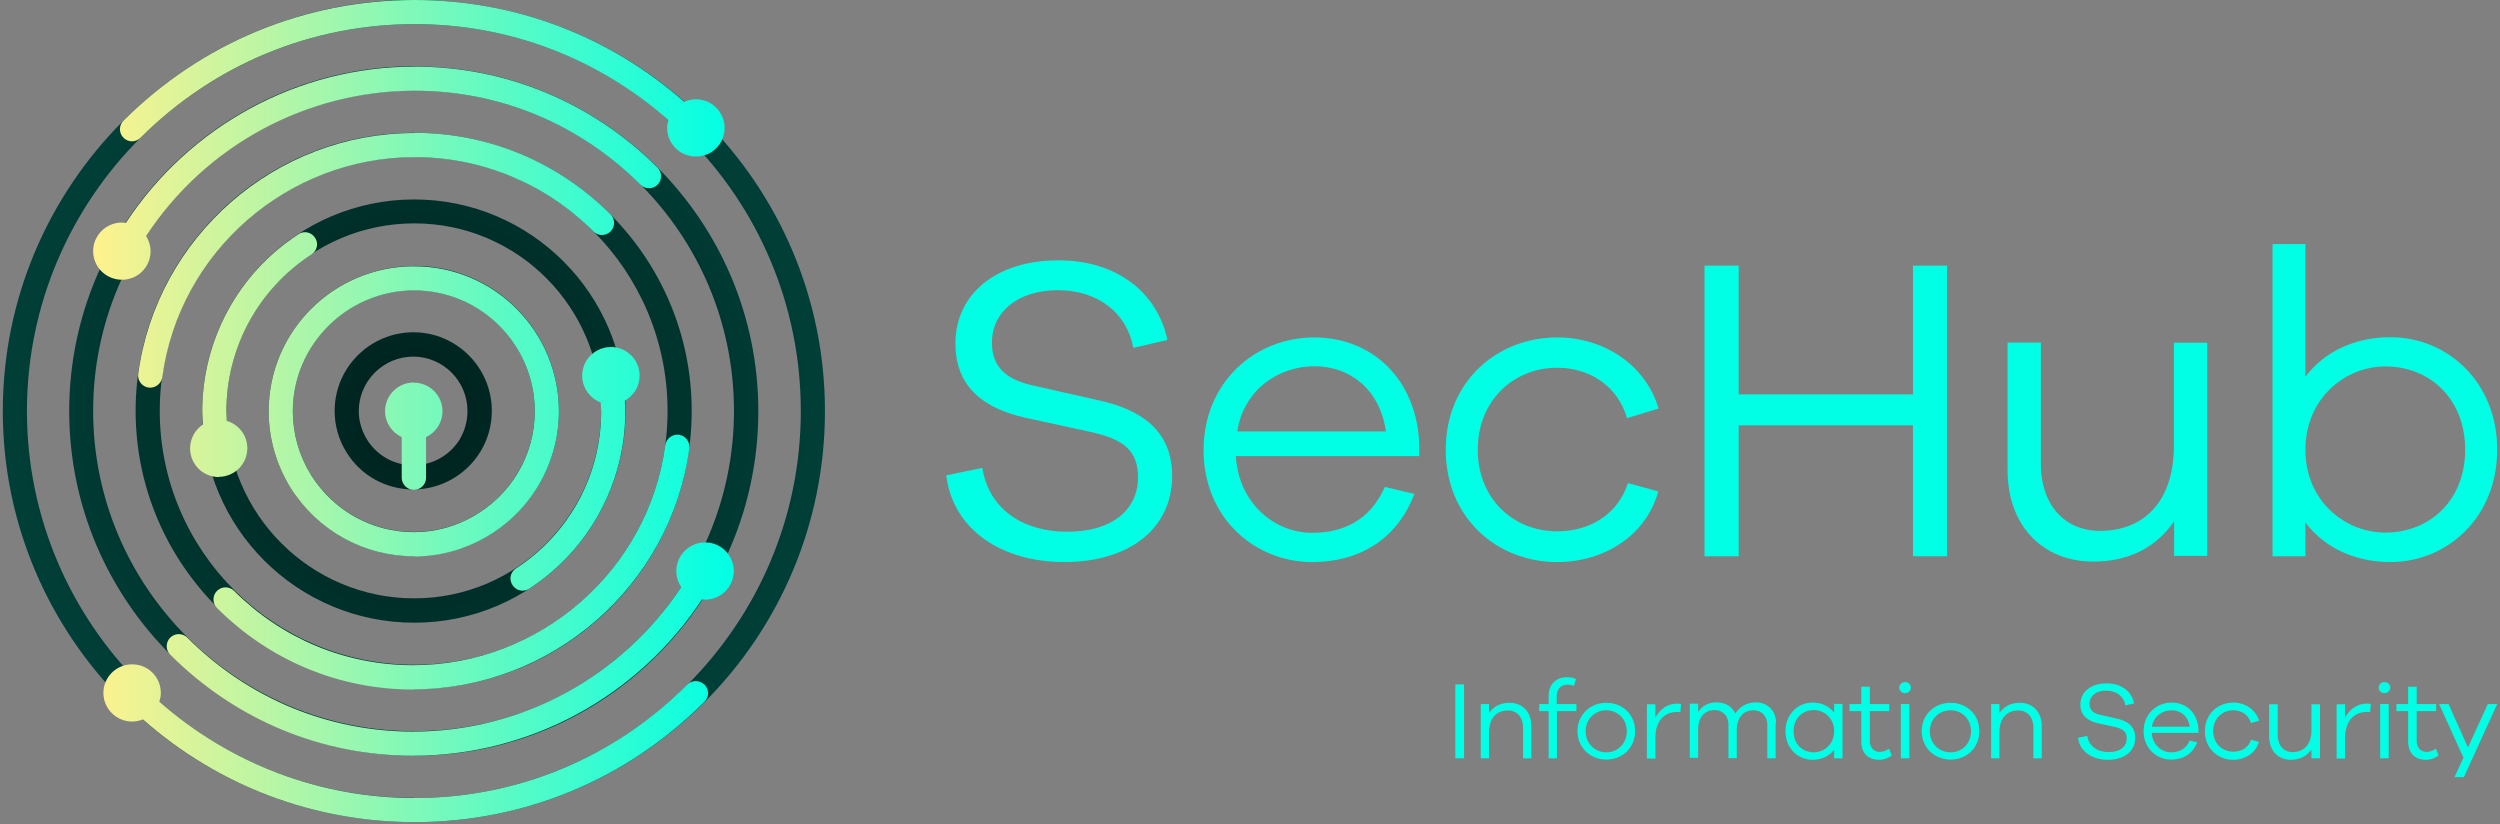<svg width="625" height="206" viewBox="0 0 625 206" fill="none" xmlns="http://www.w3.org/2000/svg">
<rect x="0" y="0" width="625" height="206" fill="#808080" stroke="none"/>
<g clip-path="url(#clip0_325_11516)">
<path d="M291.867 84.989L283.325 86.965C281.723 78.156 274.409 72.55 264.48 72.55C254.55 72.55 247.983 77.889 247.983 85.683C247.983 92.196 252.094 95.132 258.927 96.521L274.73 100.097C284.82 102.286 293.041 107.358 293.041 118.943C293.041 132.183 282.31 140.511 266.028 140.511C250.653 140.511 238.267 132.61 236.559 118.836L245.581 116.967C247.182 127.164 255.564 132.93 266.829 132.93C278.093 132.93 284.499 127.378 284.499 119.37C284.499 112.536 280.816 109.814 272.701 107.999L256.311 104.422C246.969 102.34 238.854 97.481 238.854 85.897C238.854 73.404 249.158 65.076 264.64 65.076C279.161 65.076 289.357 73.084 291.867 85.043V84.989Z" fill="#00FFE4"/>
<path d="M354.813 114.038H308.954C309.701 126.05 318.83 133.204 328.013 133.204C335.594 133.204 342.427 130.268 346.217 121.726L353.585 123.487C349.367 134.645 340.025 140.518 328.013 140.518C313.812 140.518 300.893 129.573 300.893 112.543C300.893 95.513 313.812 84.356 328.547 84.356C343.281 84.356 354.225 95.086 354.813 111.049V114.092V114.038ZM309.274 107.845H346.484C344.989 97.328 337.462 91.563 328.6 91.563C319.738 91.563 310.929 97.328 309.328 107.845H309.274Z" fill="#00FFE4"/>
<path d="M406.97 120.765L414.551 122.847C411.615 133.791 401.098 140.518 389.299 140.518C374.244 140.518 361.432 129.467 361.432 112.437C361.432 95.406 374.244 84.356 389.299 84.356C400.991 84.356 411.401 91.189 414.658 102.133L406.756 104.535C404.354 96.314 397.2 91.936 389.299 91.936C378.355 91.936 369.44 100.158 369.44 112.437C369.44 124.715 378.355 132.83 389.299 132.83C397.2 132.83 404.354 128.826 406.97 120.818V120.765Z" fill="#00FFE4"/>
<path d="M486.777 139.069H478.236V106.343H434.673V139.069H426.131V66.41H434.673V98.602H478.236V66.41H486.777V139.069Z" fill="#00FFE4"/>
<path d="M551.862 138.96H543.534V130.311C539.209 136.717 532.269 140.401 523.354 140.401C510.434 140.401 501.893 131.165 501.893 117.605V85.627H510.221V116.11C510.221 126.094 516.093 132.713 524.955 132.713C536.113 132.713 543.48 125.239 543.48 111.359V85.68H551.809V139.013L551.862 138.96Z" fill="#00FFE4"/>
<path d="M624.297 112.43C624.297 129.354 611.805 140.511 597.604 140.511C588.688 140.511 581.108 136.935 576.356 130.635V139.07H568.135V61.02H576.356V94.172C581.108 87.873 588.742 84.296 597.604 84.296C611.805 84.296 624.297 95.454 624.297 112.377V112.43ZM616.289 112.43C616.289 99.618 607.374 91.61 596.323 91.61C586.233 91.61 576.356 99.618 576.356 112.43C576.356 125.243 586.233 133.144 596.323 133.144C607.374 133.144 616.289 125.136 616.289 112.43Z" fill="#00FFE4"/>
<path d="M103.521 66.52C83.501 66.52 67.165 82.802 67.165 102.769C67.165 109.549 69.087 116.169 72.664 121.934C79.39 132.665 90.922 139.018 103.521 139.018C116.12 139.018 128.132 132.185 134.645 121.187C137.955 115.635 139.717 109.229 139.717 102.716C139.717 82.696 123.487 66.466 103.521 66.466V66.52ZM129.466 118.144C124.021 127.326 114.091 132.985 103.521 132.985C92.95 132.985 83.394 127.647 77.789 118.731C74.799 113.927 73.198 108.428 73.198 102.769C73.198 86.112 86.811 72.552 103.521 72.552C120.231 72.552 133.684 86.112 133.684 102.769C133.684 108.161 132.243 113.499 129.466 118.144ZM103.574 49.863C74.372 49.863 50.562 73.567 50.562 102.769C50.562 131.971 74.319 155.675 103.574 155.675C132.83 155.675 156.373 131.971 156.373 102.769C156.373 73.567 132.67 49.863 103.574 49.863ZM103.574 149.588C77.682 149.588 56.594 128.554 56.594 102.716C56.594 76.877 77.682 55.843 103.574 55.843C129.466 55.843 150.287 76.877 150.287 102.716C150.287 128.554 129.306 149.588 103.574 149.588ZM103.574 33.207C65.136 33.207 33.905 64.384 33.905 102.716C33.905 141.047 65.136 172.224 103.574 172.224C142.012 172.224 172.923 141.047 172.923 102.716C172.923 64.384 141.799 33.207 103.574 33.207ZM103.574 166.192C68.5 166.192 39.938 137.737 39.938 102.716C39.938 67.694 68.5 39.239 103.574 39.239C138.649 39.239 166.89 67.694 166.89 102.716C166.89 137.737 138.489 166.192 103.574 166.192ZM103.574 16.55C56.061 16.604 17.302 55.255 17.302 102.769C17.302 150.283 56.007 188.934 103.628 188.934C151.248 188.934 189.579 150.283 189.579 102.769C189.579 55.255 151.034 16.604 103.681 16.604L103.574 16.55ZM103.574 182.795C59.317 182.795 23.282 146.866 23.282 102.716C23.282 58.565 59.317 22.636 103.574 22.636C147.831 22.636 183.493 58.565 183.493 102.716C183.493 146.866 147.671 182.795 103.574 182.795ZM103.574 -0.053C46.878 0.001 0.699 46.126 0.699 102.769C0.699 159.412 46.878 205.537 103.681 205.537C160.484 205.537 206.236 159.412 206.236 102.769C206.236 46.126 160.217 0.001 103.681 0.001L103.574 -0.053ZM103.574 199.451C50.242 199.504 6.732 156.102 6.732 102.769C6.732 49.436 50.242 6.033 103.681 6.033C157.12 6.033 200.203 49.436 200.203 102.769C200.203 156.102 156.907 199.504 103.681 199.504L103.574 199.451ZM103.361 83.069C92.523 83.069 83.661 91.878 83.661 102.716C83.661 106.399 84.676 109.976 86.651 113.126C90.281 118.945 96.527 122.362 103.361 122.362C110.194 122.362 116.707 118.678 120.231 112.699C122.046 109.656 122.953 106.239 122.953 102.716C122.953 91.878 114.145 83.069 103.361 83.069ZM115.052 109.656C112.596 113.766 108.112 116.329 103.361 116.329C98.609 116.329 94.285 113.927 91.776 109.923C90.441 107.787 89.694 105.278 89.694 102.769C89.694 95.295 95.833 89.155 103.307 89.155C110.781 89.155 116.867 95.242 116.867 102.769C116.867 105.225 116.227 107.574 114.999 109.709L115.052 109.656Z" fill="url(#paint0_radial_325_11516)"/>
<path d="M176.13 171.156C177.304 172.33 177.304 174.252 176.13 175.427C156.75 194.859 131.018 205.536 103.685 205.536C78.433 205.536 54.569 196.461 35.724 179.858C34.87 180.178 33.962 180.392 33.055 180.392C29.104 180.392 25.848 177.188 25.848 173.238C25.848 169.287 29.051 166.084 33.055 166.084C37.059 166.084 40.209 169.287 40.209 173.238C40.209 173.985 40.048 174.733 39.835 175.427C57.559 190.962 79.981 199.504 103.685 199.504C129.363 199.504 153.547 189.414 171.805 171.156C172.98 169.981 174.902 169.981 176.076 171.156H176.13ZM33.001 35.342C33.749 35.342 34.55 35.021 35.137 34.434C53.502 16.123 77.846 6.033 103.685 6.033C127.228 6.033 149.49 14.521 167.107 30.003C166.947 30.644 166.787 31.284 166.787 31.978C166.787 35.929 169.99 39.132 173.994 39.132C177.998 39.132 181.148 35.929 181.148 31.978C181.148 28.028 177.945 24.825 173.994 24.825C172.926 24.825 171.965 25.038 171.058 25.465C152.319 8.969 128.669 0 103.685 0C76.244 0 50.352 10.731 30.866 30.163C29.692 31.338 29.692 33.26 30.866 34.434C31.453 35.021 32.254 35.342 33.001 35.342ZM103.471 95.615C99.52 95.615 96.264 98.818 96.264 102.768C96.264 105.651 97.972 108.107 100.428 109.281V119.425C100.428 121.08 101.816 122.468 103.471 122.468C105.126 122.468 106.514 121.133 106.514 119.425V109.281C108.916 108.16 110.625 105.651 110.625 102.822C110.625 98.871 107.422 95.668 103.471 95.668V95.615ZM103.524 139.071C90.925 139.071 79.394 132.664 72.667 121.987C69.09 116.222 67.168 109.602 67.168 102.822C67.168 82.802 83.451 66.573 103.524 66.573C123.598 66.573 139.72 82.855 139.72 102.822C139.72 109.335 137.958 115.688 134.649 121.293C128.135 132.291 116.177 139.124 103.524 139.124V139.071ZM129.47 118.197C132.246 113.552 133.688 108.214 133.688 102.822C133.688 86.165 120.181 72.605 103.524 72.605C86.868 72.605 73.201 86.165 73.201 102.822C73.201 108.481 74.803 113.979 77.792 118.784C83.398 127.7 93.007 133.038 103.524 133.038C114.042 133.038 124.025 127.326 129.47 118.197ZM103.311 172.33C138.012 172.33 167.695 146.438 172.339 112.111C172.553 110.456 171.378 108.908 169.723 108.694C168.068 108.481 166.573 109.655 166.307 111.31C162.089 142.648 134.969 166.298 103.258 166.298C86.388 166.298 70.532 159.678 58.52 147.719C57.346 146.545 55.424 146.545 54.249 147.719C53.075 148.894 53.075 150.816 54.249 151.99C67.382 165.123 84.786 172.384 103.258 172.384L103.311 172.33ZM176.29 135.601C172.339 135.601 169.083 138.804 169.083 142.754C169.083 144.249 169.51 145.584 170.31 146.758C155.469 169.181 130.378 182.901 103.258 182.901C82.01 182.901 61.99 174.573 46.828 159.411C45.654 158.236 43.732 158.236 42.557 159.411C41.383 160.585 41.383 162.507 42.557 163.682C58.84 179.965 80.408 188.933 103.258 188.933C132.513 188.933 159.58 174.092 175.489 149.855C175.756 149.855 176.023 149.908 176.29 149.908C180.24 149.908 183.443 146.705 183.443 142.754C183.443 138.804 180.24 135.601 176.29 135.601ZM159.9 93.906C159.9 89.956 156.697 86.752 152.746 86.752C148.796 86.752 145.539 89.956 145.539 93.906C145.539 97.002 147.515 99.565 150.184 100.633C150.184 101.38 150.291 102.128 150.291 102.875C150.291 118.731 142.336 133.412 128.99 142.114C127.602 143.021 127.174 144.89 128.135 146.278C128.723 147.185 129.684 147.666 130.645 147.666C131.232 147.666 131.766 147.506 132.3 147.185C147.354 137.362 156.323 120.759 156.323 102.875C156.323 101.967 156.27 101.06 156.217 100.152C158.405 98.924 159.9 96.629 159.9 93.906ZM54.676 119.211C58.627 119.211 61.83 116.008 61.83 112.057C61.83 108.801 59.641 106.078 56.705 105.224C56.705 104.423 56.598 103.622 56.598 102.822C56.598 86.966 64.553 72.285 77.899 63.583C79.287 62.675 79.714 60.807 78.753 59.419C77.846 58.031 75.977 57.604 74.589 58.565C59.534 68.388 50.566 84.991 50.566 102.875C50.566 103.943 50.672 105.01 50.726 106.132C48.804 107.413 47.522 109.602 47.522 112.111C47.522 116.061 50.726 119.265 54.73 119.265L54.676 119.211ZM37.646 62.835C37.646 61.447 37.219 60.113 36.525 58.992C51.313 36.463 76.511 22.689 103.685 22.689C124.932 22.689 144.952 31.017 160.114 46.179C161.288 47.353 163.21 47.353 164.385 46.179C165.559 45.005 165.559 43.083 164.385 41.908C148.102 25.625 126.534 16.657 103.685 16.657C74.429 16.657 47.362 31.498 31.453 55.735C31.133 55.735 30.813 55.628 30.492 55.628C26.542 55.628 23.285 58.831 23.285 62.782C23.285 66.733 26.488 69.936 30.492 69.936C34.496 69.936 37.646 66.733 37.646 62.782V62.835ZM103.578 33.26C68.877 33.26 39.194 59.152 34.55 93.479C34.336 95.134 35.511 96.682 37.166 96.896C38.821 97.109 40.315 95.935 40.582 94.28C44.8 62.942 71.92 39.292 103.631 39.292C120.501 39.292 136.357 45.912 148.369 57.87C149.543 59.045 151.465 59.045 152.64 57.87C153.814 56.696 153.814 54.774 152.64 53.6C139.507 40.467 122.103 33.206 103.631 33.206L103.578 33.26Z" fill="url(#paint1_linear_325_11516)"/>
<path d="M363.83 189.579V171.107H366.019V189.579H363.83Z" fill="#00FFE4"/>
<path d="M382.842 181.461V189.576H380.76V181.835C380.76 179.326 379.265 177.617 376.97 177.617C374.14 177.617 372.272 179.539 372.272 183.063V189.576H370.189V176.016H372.272V178.258C373.393 176.603 375.101 175.695 377.397 175.695C380.653 175.695 382.842 178.044 382.842 181.461Z" fill="#00FFE4"/>
<path d="M389.24 177.781V189.58H387.158V177.781H384.809V176.02H387.158V173.991C387.158 171.108 388.973 169.293 391.802 169.293C392.603 169.293 393.35 169.453 393.991 169.773L393.457 171.482C392.977 171.268 392.389 171.161 391.909 171.161C390.254 171.161 389.186 172.229 389.186 173.991V176.02H394.098V177.781H389.186H389.24Z" fill="#00FFE4"/>
<path d="M408.783 182.796C408.783 186.96 405.58 189.896 401.576 189.896C397.572 189.896 394.369 186.906 394.369 182.796C394.369 178.685 397.519 175.695 401.576 175.695C405.634 175.695 408.783 178.632 408.783 182.796ZM406.701 182.796C406.701 179.699 404.352 177.564 401.576 177.564C398.8 177.564 396.398 179.699 396.398 182.796C396.398 185.892 398.747 188.081 401.576 188.081C404.406 188.081 406.701 185.945 406.701 182.796Z" fill="#00FFE4"/>
<path d="M420.261 175.958L420.1 177.986C420.1 177.986 419.567 177.986 419.3 177.986C415.669 177.986 413.854 180.709 413.854 184.393V189.625H411.719V176.064H413.854V179.374C414.975 177.346 416.79 175.904 419.3 175.904C419.62 175.904 419.887 175.904 420.261 176.011V175.958Z" fill="#00FFE4"/>
<path d="M443.91 180.77V189.579H441.828V181.144C441.828 179.009 440.387 177.567 438.358 177.567C435.849 177.567 434.194 179.382 434.194 182.585V189.526H432.112V181.091C432.112 178.955 430.671 177.514 428.642 177.514C426.133 177.514 424.531 179.329 424.531 182.532V189.472H422.449V175.912H424.531V177.994C425.492 176.499 427.04 175.592 429.176 175.592C431.311 175.592 433.02 176.606 433.82 178.368C434.888 176.713 436.65 175.592 438.946 175.592C441.828 175.592 444.017 177.62 444.017 180.717L443.91 180.77Z" fill="#00FFE4"/>
<path d="M460.623 189.578H458.541V187.443C457.313 189.044 455.391 189.952 453.149 189.952C449.519 189.952 446.369 187.123 446.369 182.798C446.369 178.474 449.519 175.645 453.149 175.645C455.391 175.645 457.313 176.552 458.541 178.154V175.965H460.623V189.525V189.578ZM458.541 182.798C458.541 179.542 456.032 177.513 453.469 177.513C450.64 177.513 448.398 179.542 448.398 182.798C448.398 186.055 450.64 188.083 453.469 188.083C456.032 188.083 458.541 186.055 458.541 182.798Z" fill="#00FFE4"/>
<path d="M472.955 188.882C471.834 189.629 470.927 189.949 469.805 189.949C467.083 189.949 465.321 188.348 465.321 185.358V177.777H462.385V176.016H465.321V171.691H467.456V176.016H472.315V177.777H467.456V185.198C467.456 186.96 468.471 187.974 469.966 187.974C470.713 187.974 471.567 187.654 472.261 187.173L472.955 188.935V188.882Z" fill="#00FFE4"/>
<path d="M477.707 171.9C477.707 172.701 477.066 173.288 476.266 173.288C475.465 173.288 474.824 172.701 474.824 171.9C474.824 171.152 475.411 170.512 476.266 170.512C477.12 170.512 477.707 171.152 477.707 171.9ZM475.198 189.571V176.01H477.333V189.571H475.198Z" fill="#00FFE4"/>
<path d="M494.836 182.796C494.836 186.96 491.633 189.896 487.629 189.896C483.625 189.896 480.422 186.906 480.422 182.796C480.422 178.685 483.572 175.695 487.629 175.695C491.686 175.695 494.836 178.632 494.836 182.796ZM492.754 182.796C492.754 179.699 490.405 177.564 487.629 177.564C484.853 177.564 482.451 179.699 482.451 182.796C482.451 185.892 484.8 188.081 487.629 188.081C490.458 188.081 492.754 185.945 492.754 182.796Z" fill="#00FFE4"/>
<path d="M510.428 181.461V189.576H508.346V181.835C508.346 179.326 506.851 177.617 504.555 177.617C501.726 177.617 499.857 179.539 499.857 183.063V189.576H497.775V176.016H499.857V178.258C500.979 176.603 502.687 175.695 504.983 175.695C508.239 175.695 510.428 178.044 510.428 181.461Z" fill="#00FFE4"/>
<path d="M533.544 175.854L531.356 176.335C530.929 174.092 529.113 172.651 526.551 172.651C523.988 172.651 522.387 173.986 522.387 175.961C522.387 177.616 523.454 178.363 525.163 178.737L529.167 179.645C531.729 180.179 533.811 181.513 533.811 184.449C533.811 187.813 531.089 189.948 526.978 189.948C523.081 189.948 519.931 187.919 519.504 184.449L521.8 183.969C522.227 186.531 524.309 188.026 527.192 188.026C530.074 188.026 531.676 186.638 531.676 184.61C531.676 182.848 530.715 182.207 528.686 181.727L524.522 180.819C522.173 180.285 520.091 179.057 520.091 176.121C520.091 172.971 522.707 170.836 526.658 170.836C530.341 170.836 532.957 172.865 533.544 175.908V175.854Z" fill="#00FFE4"/>
<path d="M549.561 183.225H537.923C538.137 186.268 540.432 188.083 542.781 188.083C544.703 188.083 546.465 187.336 547.426 185.147L549.294 185.574C548.227 188.404 545.878 189.899 542.781 189.899C539.204 189.899 535.895 187.123 535.895 182.798C535.895 178.474 539.151 175.645 542.941 175.645C546.732 175.645 549.455 178.367 549.615 182.425V183.172L549.561 183.225ZM537.977 181.677H547.426C547.052 179.008 545.13 177.566 542.888 177.566C540.646 177.566 538.404 179.008 537.977 181.677Z" fill="#00FFE4"/>
<path d="M562.798 184.934L564.72 185.468C563.972 188.244 561.303 189.952 558.313 189.952C554.469 189.952 551.213 187.123 551.213 182.798C551.213 178.474 554.469 175.645 558.313 175.645C561.303 175.645 563.919 177.406 564.773 180.182L562.744 180.77C562.157 178.688 560.342 177.566 558.313 177.566C555.537 177.566 553.295 179.648 553.295 182.745C553.295 185.841 555.537 187.923 558.313 187.923C560.342 187.923 562.157 186.909 562.798 184.88V184.934Z" fill="#00FFE4"/>
<path d="M579.995 189.579H577.86V187.39C576.738 188.992 574.977 189.953 572.734 189.953C569.478 189.953 567.289 187.604 567.289 184.187V176.072H569.425V183.813C569.425 186.322 570.919 188.031 573.162 188.031C575.991 188.031 577.86 186.109 577.86 182.585V176.072H579.995V189.632V189.579Z" fill="#00FFE4"/>
<path d="M592.692 175.958L592.532 177.986C592.532 177.986 591.998 177.986 591.731 177.986C588.101 177.986 586.286 180.709 586.286 184.393V189.625H584.15V176.064H586.286V179.374C587.407 177.346 589.222 175.904 591.731 175.904C592.052 175.904 592.318 175.904 592.692 176.011V175.958Z" fill="#00FFE4"/>
<path d="M597.555 171.9C597.555 172.701 596.914 173.288 596.113 173.288C595.312 173.288 594.672 172.701 594.672 171.9C594.672 171.152 595.259 170.512 596.113 170.512C596.967 170.512 597.555 171.152 597.555 171.9ZM595.046 189.571V176.01H597.181V189.571H595.046Z" fill="#00FFE4"/>
<path d="M609.674 188.882C608.553 189.629 607.645 189.949 606.524 189.949C603.802 189.949 602.04 188.348 602.04 185.358V177.777H599.104V176.016H602.04V171.691H604.175V176.016H609.033V177.777H604.175V185.198C604.175 186.96 605.19 187.974 606.684 187.974C607.432 187.974 608.286 187.654 608.98 187.173L609.674 188.935V188.882Z" fill="#00FFE4"/>
<path d="M615.974 194.278H613.625L615.867 189.419L609.781 176.02H612.13L616.988 186.857L621.953 176.02H624.302L615.974 194.278Z" fill="#00FFE4"/>
</g>
<defs>
<radialGradient id="paint0_radial_325_11516" cx="0" cy="0" r="1" gradientUnits="userSpaceOnUse" gradientTransform="translate(103.467 102.769) scale(102.768 102.768)">
<stop stop-color="#00211D"/>
<stop offset="1" stop-color="#003F37"/>
</radialGradient>
<linearGradient id="paint1_linear_325_11516" x1="183.497" y1="102.768" x2="23.285" y2="102.768" gradientUnits="userSpaceOnUse">
<stop stop-color="#00FFE4"/>
<stop offset="1" stop-color="#FFF28D"/>
</linearGradient>
<clipPath id="clip0_325_11516">
<rect width="623.603" height="205.536" fill="white" transform="translate(0.699)"/>
</clipPath>
</defs>
</svg>
